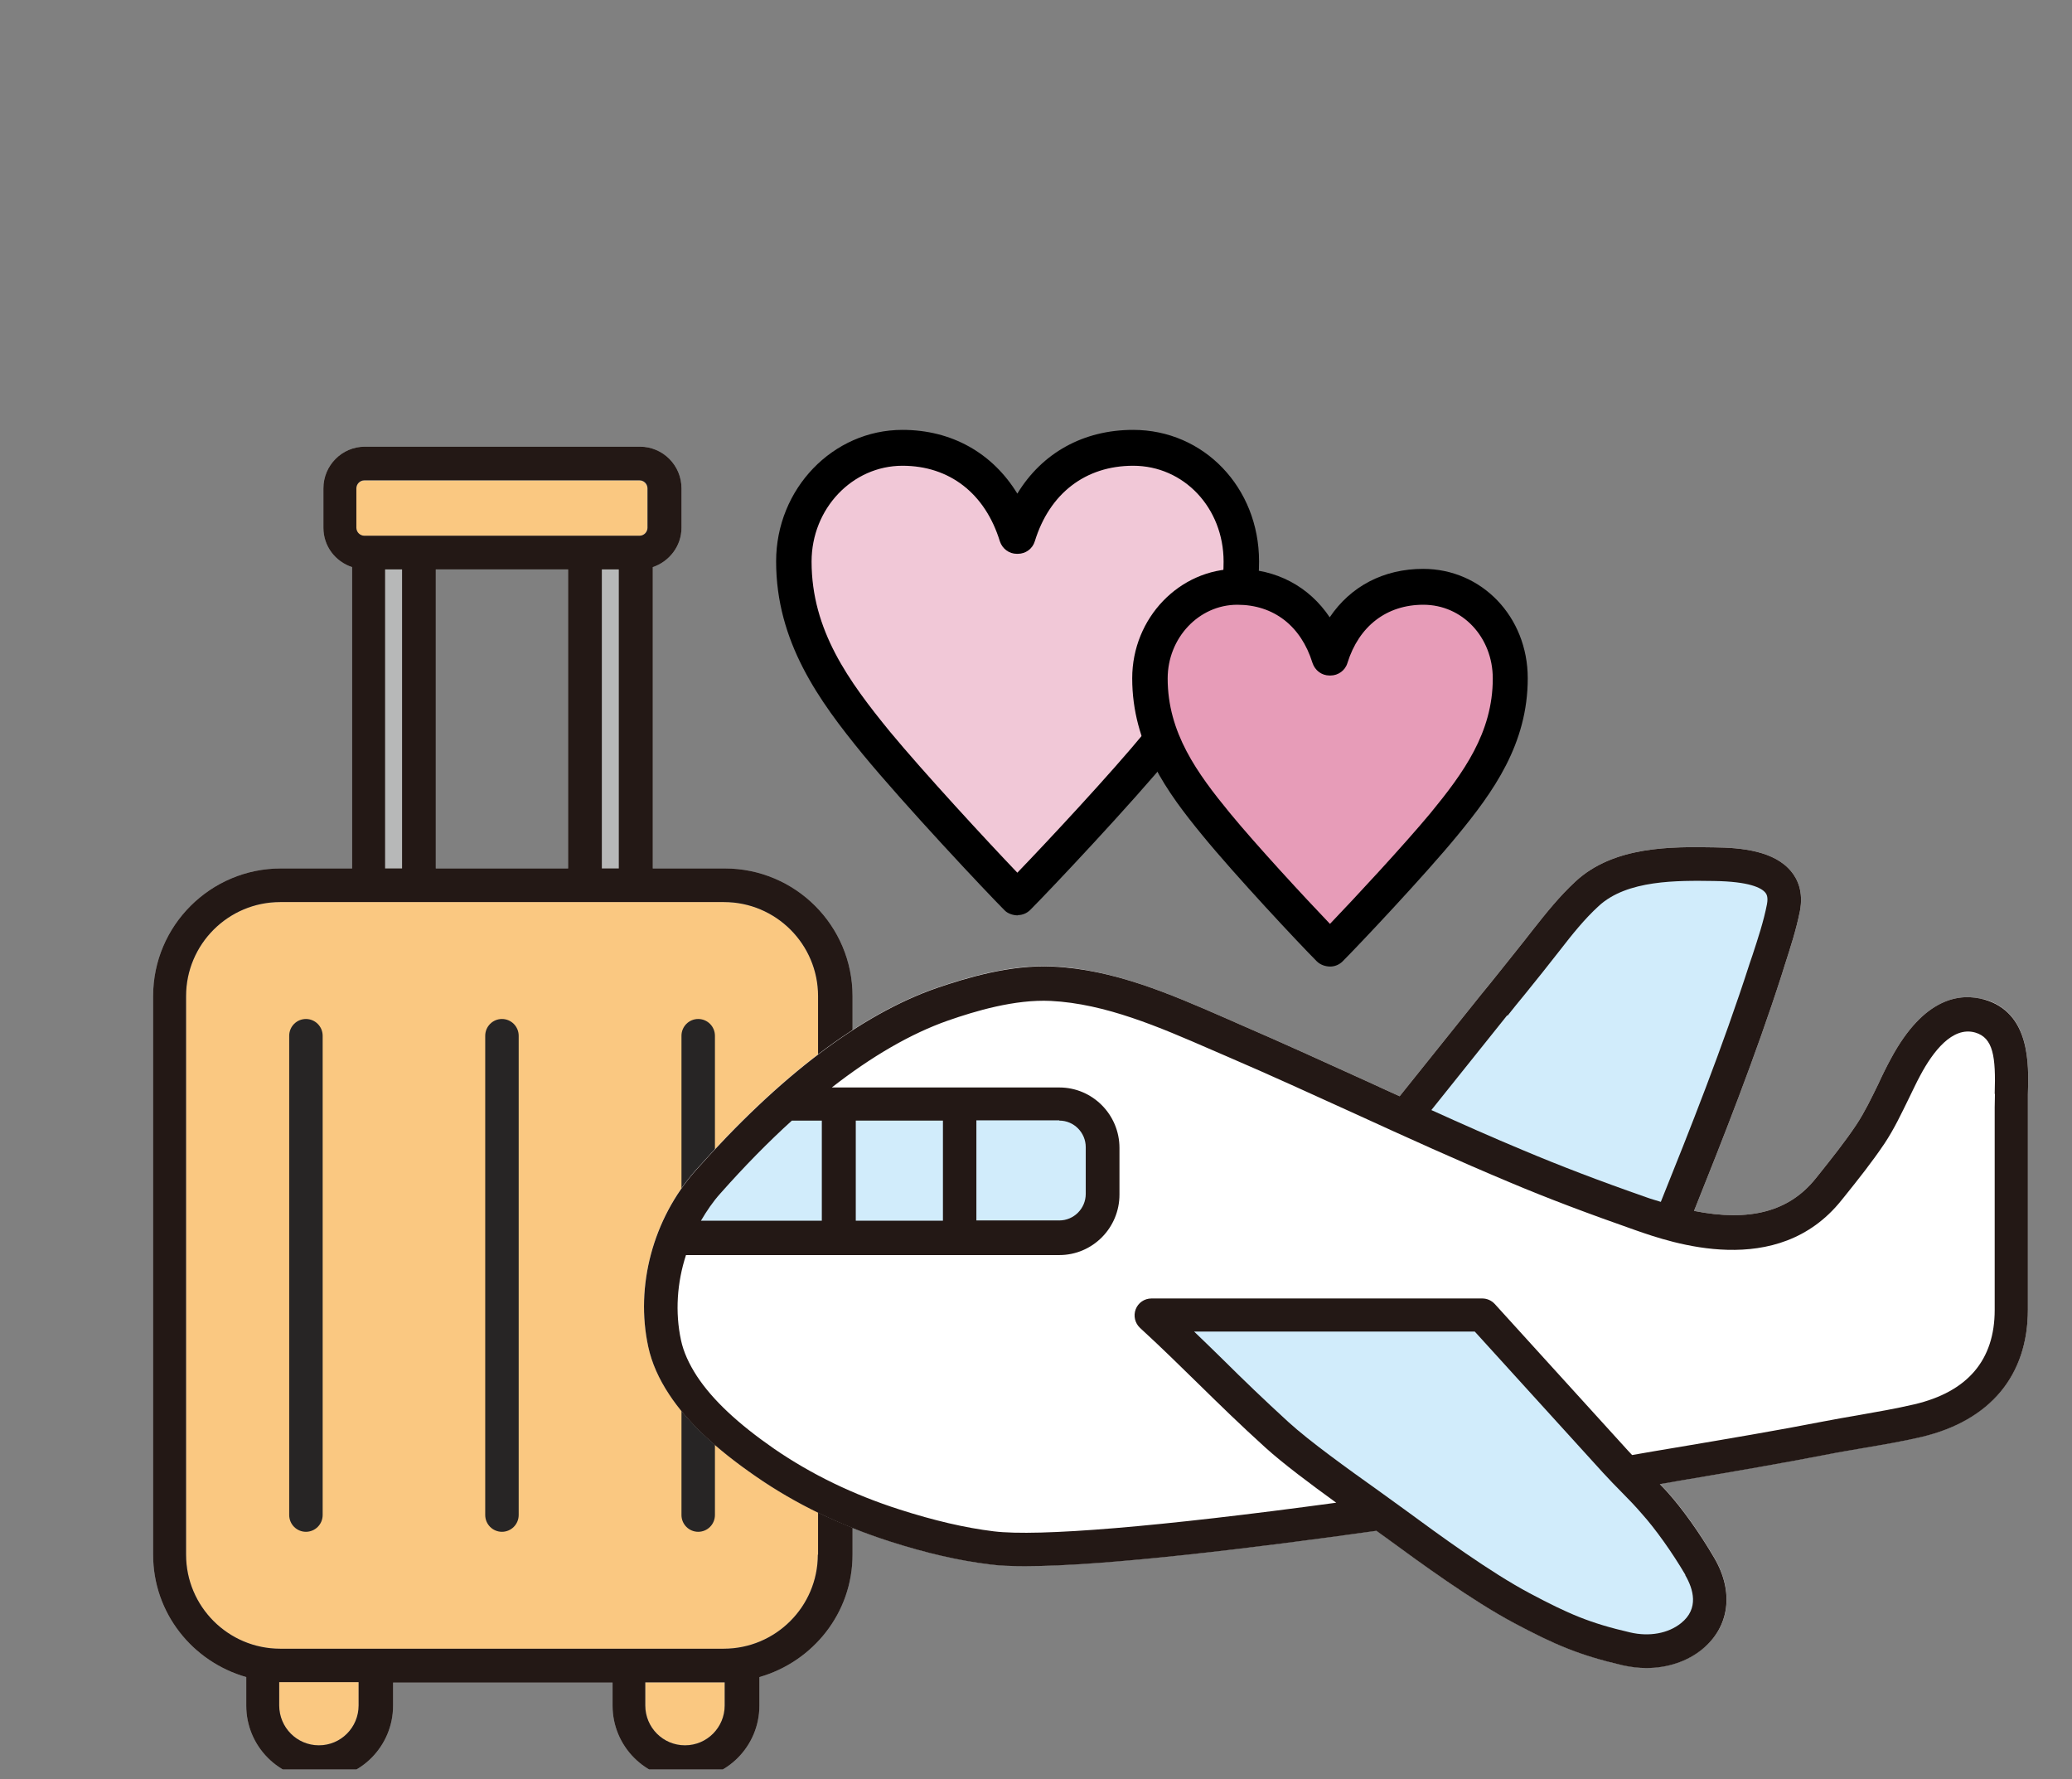 <svg width="106" height="91" viewBox="0 0 106 91" fill="none" xmlns="http://www.w3.org/2000/svg">
<rect x="0" y="0" width="106" height="91" fill="#808080" stroke="none"/>
<g clip-path="url(#clip0_688_5708)">
<g clip-path="url(#clip1_688_5708)">
<path d="M37.035 44.418H33.395V29.006C34.238 28.724 34.864 27.929 34.864 26.992V24.977C34.864 23.797 33.906 22.847 32.743 22.847H18.666C17.491 22.847 16.545 23.809 16.545 24.977V26.992C16.545 27.941 17.158 28.724 18.014 29.006V44.418H14.373C10.771 44.418 7.833 47.344 7.833 50.95V79.515C7.833 82.505 9.851 84.994 12.598 85.777V87.24C12.598 89.319 14.284 91.013 16.354 91.013C18.423 91.013 20.109 89.319 20.109 87.24V86.059H31.338V87.24C31.338 89.319 33.024 91.013 35.094 91.013C37.163 91.013 38.849 89.319 38.849 87.24V85.777C41.583 84.994 43.614 82.505 43.614 79.515V50.95C43.614 47.344 40.689 44.418 37.074 44.418H37.035ZM29.064 44.418H22.294V29.122H29.064V44.418Z" fill="#B7B8B8"/>
<path d="M32.705 24.579H18.64C18.415 24.579 18.231 24.763 18.231 24.99V26.992C18.231 27.219 18.415 27.402 18.64 27.402H32.705C32.931 27.402 33.114 27.219 33.114 26.992V24.99C33.114 24.763 32.931 24.579 32.705 24.579Z" fill="#FAC881"/>
<path d="M41.839 79.515C41.839 82.171 39.68 84.327 37.023 84.327H14.335C11.678 84.327 9.52 82.171 9.52 79.515V50.95C9.52 48.294 11.678 46.138 14.335 46.138H37.036C39.693 46.138 41.852 48.294 41.852 50.95V79.515H41.839Z" fill="#FAC881"/>
<path d="M18.346 87.227C18.346 88.356 17.439 89.268 16.315 89.268C15.191 89.268 14.284 88.356 14.284 87.227V86.034C14.284 86.034 14.322 86.034 14.335 86.034H18.346V87.214V87.227Z" fill="#FAC881"/>
<path d="M37.074 87.227C37.074 88.356 36.167 89.268 35.043 89.268C33.919 89.268 33.012 88.356 33.012 87.227V86.047H37.023C37.023 86.047 37.061 86.047 37.074 86.047V87.24V87.227Z" fill="#FAC881"/>
<path d="M37.035 44.418H33.395V29.006C34.238 28.724 34.864 27.929 34.864 26.992V24.977C34.864 23.797 33.906 22.847 32.743 22.847H18.666C17.491 22.847 16.545 23.809 16.545 24.977V26.992C16.545 27.941 17.158 28.724 18.014 29.006V44.418H14.373C10.771 44.418 7.833 47.344 7.833 50.95V79.515C7.833 82.505 9.851 84.994 12.598 85.777V87.24C12.598 89.319 14.284 91.013 16.354 91.013C18.423 91.013 20.109 89.319 20.109 87.24V86.059H31.338V87.24C31.338 89.319 33.024 91.013 35.094 91.013C37.163 91.013 38.849 89.319 38.849 87.24V85.777C41.583 84.994 43.614 82.505 43.614 79.515V50.95C43.614 47.344 40.689 44.418 37.074 44.418H37.035ZM30.789 44.418V29.122H31.657V44.418H30.789ZM29.064 29.122V44.418H22.294V29.122H29.064ZM18.231 24.977C18.231 24.759 18.41 24.567 18.64 24.567H32.718C32.935 24.567 33.126 24.746 33.126 24.977V26.992C33.126 27.21 32.948 27.402 32.718 27.402H18.64C18.423 27.402 18.231 27.223 18.231 26.992V24.977ZM19.701 29.122H20.569V44.418H19.701V29.122ZM18.346 87.227C18.346 88.356 17.439 89.268 16.315 89.268C15.191 89.268 14.284 88.356 14.284 87.227V86.034C14.284 86.034 14.322 86.034 14.335 86.034H18.346V87.214V87.227ZM37.074 87.227C37.074 88.356 36.167 89.268 35.043 89.268C33.918 89.268 33.011 88.356 33.011 87.227V86.047H37.023C37.023 86.047 37.061 86.047 37.074 86.047V87.24V87.227ZM41.839 79.515C41.839 82.171 39.68 84.327 37.023 84.327H14.335C11.678 84.327 9.519 82.171 9.519 79.515V50.95C9.519 48.294 11.678 46.138 14.335 46.138H37.035C39.693 46.138 41.851 48.294 41.851 50.95V79.515H41.839Z" fill="#231815"/>
<path d="M15.651 52.118C15.178 52.118 14.795 52.503 14.795 52.977V77.487C14.795 77.962 15.178 78.347 15.651 78.347C16.123 78.347 16.507 77.962 16.507 77.487V52.977C16.507 52.503 16.123 52.118 15.651 52.118Z" fill="#272525"/>
<path d="M25.679 52.118C25.206 52.118 24.823 52.503 24.823 52.977V77.487C24.823 77.962 25.206 78.347 25.679 78.347C26.152 78.347 26.535 77.962 26.535 77.487V52.977C26.535 52.503 26.152 52.118 25.679 52.118Z" fill="#272525"/>
<path d="M35.719 52.118C35.246 52.118 34.863 52.503 34.863 52.977V77.487C34.863 77.962 35.246 78.347 35.719 78.347C36.192 78.347 36.575 77.962 36.575 77.487V52.977C36.575 52.503 36.192 52.118 35.719 52.118Z" fill="#272525"/>
<path d="M52.071 27.402C53.016 24.361 55.354 22.898 57.973 22.898C61.115 22.898 63.504 25.529 63.504 28.711C63.504 32.548 61.422 35.384 59.289 37.989C57.232 40.479 53.131 44.842 52.071 45.894H52.02C50.96 44.829 46.885 40.479 44.828 37.989C42.694 35.384 40.612 32.548 40.612 28.711C40.612 25.478 43.09 22.898 46.169 22.898C48.762 22.898 51.075 24.361 52.02 27.402H52.071Z" fill="#F1C8D7"/>
<path d="M52.071 46.818C51.828 46.818 51.547 46.728 51.381 46.548C50.41 45.573 46.284 41.184 44.138 38.58C41.902 35.846 39.705 32.831 39.705 28.711C39.705 25.003 42.605 21.987 46.169 21.987C48.698 21.987 50.781 23.181 52.045 25.247C53.31 23.168 55.418 21.987 57.972 21.987C61.588 21.987 64.411 24.939 64.411 28.711C64.411 32.831 62.226 35.846 59.978 38.567C57.896 41.095 53.757 45.483 52.709 46.536C52.543 46.703 52.313 46.805 52.071 46.805V46.818ZM46.169 23.822C43.601 23.822 41.519 26.017 41.519 28.724C41.519 32.24 43.422 34.845 45.53 37.425C47.229 39.478 50.474 42.994 52.045 44.636C53.591 43.032 56.836 39.555 58.586 37.425C60.706 34.845 62.597 32.24 62.597 28.724C62.597 25.978 60.566 23.822 57.972 23.822C55.533 23.822 53.693 25.234 52.939 27.685C52.824 28.07 52.467 28.326 52.071 28.326H52.02C51.624 28.326 51.279 28.07 51.151 27.685C50.397 25.234 48.571 23.822 46.169 23.822Z" fill="black"/>
<path d="M68.052 33.639C68.806 31.201 70.697 30.02 72.804 30.02C75.334 30.02 77.263 32.138 77.263 34.704C77.263 37.797 75.589 40.081 73.865 42.173C72.217 44.174 68.908 47.678 68.052 48.538H68.001C67.145 47.691 63.875 44.174 62.214 42.173C60.49 40.068 58.816 37.797 58.816 34.704C58.816 32.099 60.809 30.02 63.288 30.02C65.37 30.02 67.235 31.201 67.989 33.639H68.04H68.052Z" fill="#E79CB8"/>
<path d="M68.052 49.436C67.809 49.436 67.541 49.346 67.362 49.166C66.43 48.23 63.172 44.752 61.524 42.737C59.697 40.517 57.922 38.066 57.922 34.691C57.922 31.611 60.336 29.096 63.3 29.096C65.293 29.096 66.966 29.995 68.026 31.573C69.087 29.995 70.773 29.096 72.804 29.096C75.806 29.096 78.157 31.547 78.157 34.691C78.157 38.066 76.381 40.517 74.554 42.737C72.868 44.79 69.534 48.319 68.691 49.166C68.525 49.333 68.295 49.436 68.052 49.436ZM63.3 30.931C61.333 30.931 59.736 32.625 59.736 34.704C59.736 37.476 61.243 39.542 62.929 41.595C64.258 43.212 66.736 45.894 68.039 47.254C69.317 45.92 71.82 43.225 73.175 41.595C74.861 39.542 76.368 37.476 76.368 34.704C76.368 32.587 74.81 30.931 72.817 30.931C70.939 30.931 69.521 32.022 68.933 33.908C68.819 34.293 68.461 34.55 68.065 34.55H68.014C67.618 34.55 67.273 34.293 67.145 33.908C66.557 32.009 65.152 30.931 63.3 30.931Z" fill="black"/>
<path d="M101.534 51.13C100.282 50.77 98.43 51.001 96.743 54.132C96.513 54.556 96.296 54.992 96.092 55.441C95.734 56.173 95.402 56.866 94.981 57.507C94.393 58.393 93.703 59.252 93.039 60.087L92.873 60.292C91.519 61.973 89.5 62.499 86.664 61.934C88.108 58.329 89.807 54.043 91.161 49.821L91.289 49.41C91.583 48.499 91.889 47.562 92.081 46.6C92.272 45.612 91.953 44.957 91.646 44.585C90.79 43.52 89.091 43.353 87.699 43.34C85.528 43.302 82.564 43.263 80.597 45.086C79.779 45.843 79.102 46.69 78.425 47.549C77.85 48.294 77.25 49.025 76.662 49.769C76.368 50.142 76.062 50.514 75.768 50.873L71.603 56.07C71.08 55.826 70.543 55.595 70.032 55.352C67.886 54.376 65.663 53.362 63.466 52.413L62.648 52.053C59.851 50.834 56.964 49.577 53.847 49.423C51.688 49.32 49.452 50 47.945 50.514C44.049 51.861 39.884 55.018 35.579 59.868C33.408 62.319 32.488 65.771 33.165 68.877C33.344 69.698 33.702 70.507 34.238 71.315C35.158 72.714 36.601 74.074 38.645 75.486C40.676 76.897 42.989 78.013 45.505 78.822C47.383 79.425 49.069 79.81 50.64 80.003C51.126 80.067 51.726 80.092 52.429 80.092C56.568 80.092 64.194 79.156 70.415 78.283C70.581 78.411 70.76 78.527 70.913 78.642C72.664 79.926 75.321 81.863 77.467 83.005C79.523 84.096 80.737 84.635 83.011 85.161C83.42 85.251 83.829 85.302 84.225 85.302C85.297 85.302 86.32 84.969 87.086 84.34C88.491 83.211 88.721 81.414 87.699 79.669C86.971 78.424 86.064 77.141 85.259 76.255C85.144 76.127 85.029 76.012 84.914 75.896C85.285 75.832 85.655 75.768 86.026 75.704C88.619 75.267 91.302 74.805 93.601 74.356C94.176 74.241 94.763 74.151 95.338 74.048C96.309 73.882 97.318 73.715 98.302 73.484C101.815 72.65 103.744 70.34 103.744 66.965V56.596C103.744 56.391 103.744 56.186 103.744 55.955C103.795 54.389 103.859 51.771 101.496 51.104L101.534 51.13Z" fill="white"/>
<path d="M101.534 51.13C100.282 50.77 98.43 51.001 96.743 54.132C96.513 54.556 96.296 54.992 96.092 55.441C95.734 56.173 95.402 56.866 94.981 57.507C94.393 58.393 93.703 59.252 93.039 60.087L92.873 60.292C91.519 61.973 89.5 62.499 86.664 61.934C88.108 58.329 89.807 54.043 91.161 49.821L91.289 49.41C91.583 48.499 91.889 47.562 92.081 46.6C92.272 45.612 91.953 44.957 91.646 44.585C90.79 43.52 89.091 43.353 87.699 43.34C85.528 43.302 82.564 43.263 80.597 45.086C79.779 45.843 79.102 46.69 78.425 47.549C77.85 48.294 77.25 49.025 76.662 49.769C76.368 50.142 76.062 50.514 75.768 50.873L71.603 56.07C71.08 55.826 70.543 55.595 70.032 55.352C67.886 54.376 65.663 53.362 63.466 52.413L62.648 52.053C59.851 50.834 56.964 49.577 53.847 49.436C51.688 49.333 49.452 50.013 47.945 50.526C44.049 51.874 39.884 55.031 35.579 59.881C33.408 62.332 32.488 65.784 33.165 68.89C33.344 69.711 33.702 70.519 34.238 71.328C35.158 72.727 36.601 74.087 38.645 75.498C40.676 76.91 42.989 78.026 45.505 78.835C47.383 79.438 49.069 79.823 50.64 80.015C51.126 80.08 51.726 80.105 52.429 80.105C56.568 80.105 64.194 79.168 70.415 78.296C70.581 78.424 70.76 78.54 70.913 78.655C72.664 79.938 75.321 81.876 77.467 83.018C79.523 84.109 80.75 84.648 83.011 85.174C83.42 85.264 83.829 85.315 84.225 85.315C85.297 85.315 86.32 84.981 87.086 84.353C88.478 83.211 88.721 81.427 87.699 79.682C86.971 78.437 86.064 77.154 85.259 76.268C85.144 76.14 85.029 76.025 84.914 75.909C85.285 75.845 85.655 75.781 86.026 75.716C88.619 75.28 91.302 74.818 93.601 74.369C94.176 74.254 94.763 74.164 95.338 74.061C96.309 73.894 97.318 73.728 98.302 73.496C101.815 72.662 103.744 70.353 103.744 66.978V56.609C103.744 56.404 103.744 56.198 103.744 55.967C103.795 54.402 103.859 51.784 101.496 51.117L101.534 51.13ZM102.058 55.942C102.058 56.186 102.045 56.417 102.045 56.635V67.003C102.045 69.557 100.665 71.187 97.931 71.828C96.999 72.046 96.028 72.213 95.083 72.38C94.482 72.483 93.895 72.585 93.294 72.701C91.008 73.15 88.338 73.599 85.757 74.035C84.978 74.164 84.225 74.292 83.496 74.421C83.42 74.344 83.356 74.266 83.279 74.189L76.47 66.695C76.304 66.516 76.074 66.413 75.832 66.413H58.906C58.548 66.413 58.228 66.631 58.101 66.965C57.973 67.299 58.062 67.671 58.318 67.914C59.493 68.992 60.438 69.929 61.358 70.827C62.367 71.816 63.415 72.842 64.731 74.035C65.638 74.857 67.03 75.896 68.359 76.859C59.301 78.091 53.106 78.604 50.832 78.322C49.363 78.142 47.779 77.77 46.016 77.205C43.653 76.448 41.507 75.409 39.603 74.1C37.751 72.816 36.461 71.61 35.656 70.391C35.247 69.762 34.966 69.146 34.838 68.543C34.532 67.119 34.634 65.605 35.094 64.193H54.192C55.891 64.193 57.27 62.807 57.27 61.1V58.714C57.27 57.007 55.891 55.621 54.192 55.621H42.554C44.611 54.017 46.604 52.862 48.507 52.195C49.874 51.72 51.905 51.104 53.757 51.194C56.555 51.335 59.301 52.528 61.959 53.683L62.789 54.042C64.973 54.979 67.183 55.993 69.329 56.968C71.91 58.149 74.593 59.368 77.262 60.484C79.179 61.293 81.222 62.063 83.675 62.923C85.476 63.551 90.931 65.476 94.201 61.395L94.367 61.19C95.057 60.33 95.773 59.432 96.411 58.483C96.897 57.751 97.267 56.968 97.638 56.211C97.842 55.801 98.034 55.377 98.251 54.979C98.877 53.812 99.873 52.477 101.048 52.811C101.968 53.08 102.109 54.03 102.045 55.955L102.058 55.942Z" fill="#231815"/>
<path d="M40.523 57.315H42.043V62.435H35.86C36.154 61.934 36.474 61.46 36.857 61.036C38.096 59.638 39.309 58.406 40.51 57.315H40.523Z" fill="#D1ECFB"/>
<path d="M54.191 57.315C54.945 57.315 55.545 57.931 55.545 58.675V61.062C55.545 61.819 54.932 62.422 54.191 62.422H49.95V57.302H54.191V57.315Z" fill="#D1ECFB"/>
<path d="M48.239 57.315H43.78V62.435H48.239V57.315Z" fill="#D1ECFB"/>
<path d="M77.122 51.951C77.416 51.579 77.709 51.219 78.016 50.847C78.616 50.103 79.217 49.359 79.804 48.602C80.43 47.793 81.056 47.01 81.784 46.343C83.241 44.996 85.808 45.034 87.686 45.06C89.487 45.086 90.113 45.406 90.318 45.663C90.356 45.714 90.471 45.855 90.394 46.253C90.228 47.113 89.935 47.998 89.653 48.858L89.513 49.269C88.146 53.516 86.422 57.854 84.965 61.472C84.723 61.395 84.48 61.331 84.237 61.242C81.81 60.395 79.804 59.625 77.914 58.829C76.343 58.175 74.784 57.482 73.226 56.776L77.109 51.925L77.122 51.951Z" fill="#D1ECFB"/>
<path d="M86.217 80.567C86.626 81.273 86.933 82.274 86 83.018C85.349 83.544 84.378 83.724 83.394 83.493C81.337 83.018 80.264 82.556 78.259 81.491C76.228 80.413 73.634 78.514 71.923 77.257C71.527 76.974 71.054 76.628 70.556 76.268C68.972 75.139 67.017 73.74 65.906 72.727C64.616 71.546 63.619 70.584 62.584 69.557C62.099 69.082 61.614 68.607 61.09 68.107H75.448L82.002 75.319C82.321 75.665 82.64 75.999 82.972 76.332C83.317 76.679 83.662 77.038 83.982 77.41C84.697 78.206 85.553 79.412 86.217 80.542V80.567Z" fill="#D1ECFB"/>
</g>
</g>
<defs>
<clipPath id="clip0_688_5708">
<rect width="105.128" height="90" fill="white" transform="translate(0 0.5)"/>
</clipPath>
<clipPath id="clip1_688_5708">
<rect width="96" height="69" fill="white" transform="translate(7.795 22)"/>
</clipPath>
</defs>
</svg>

